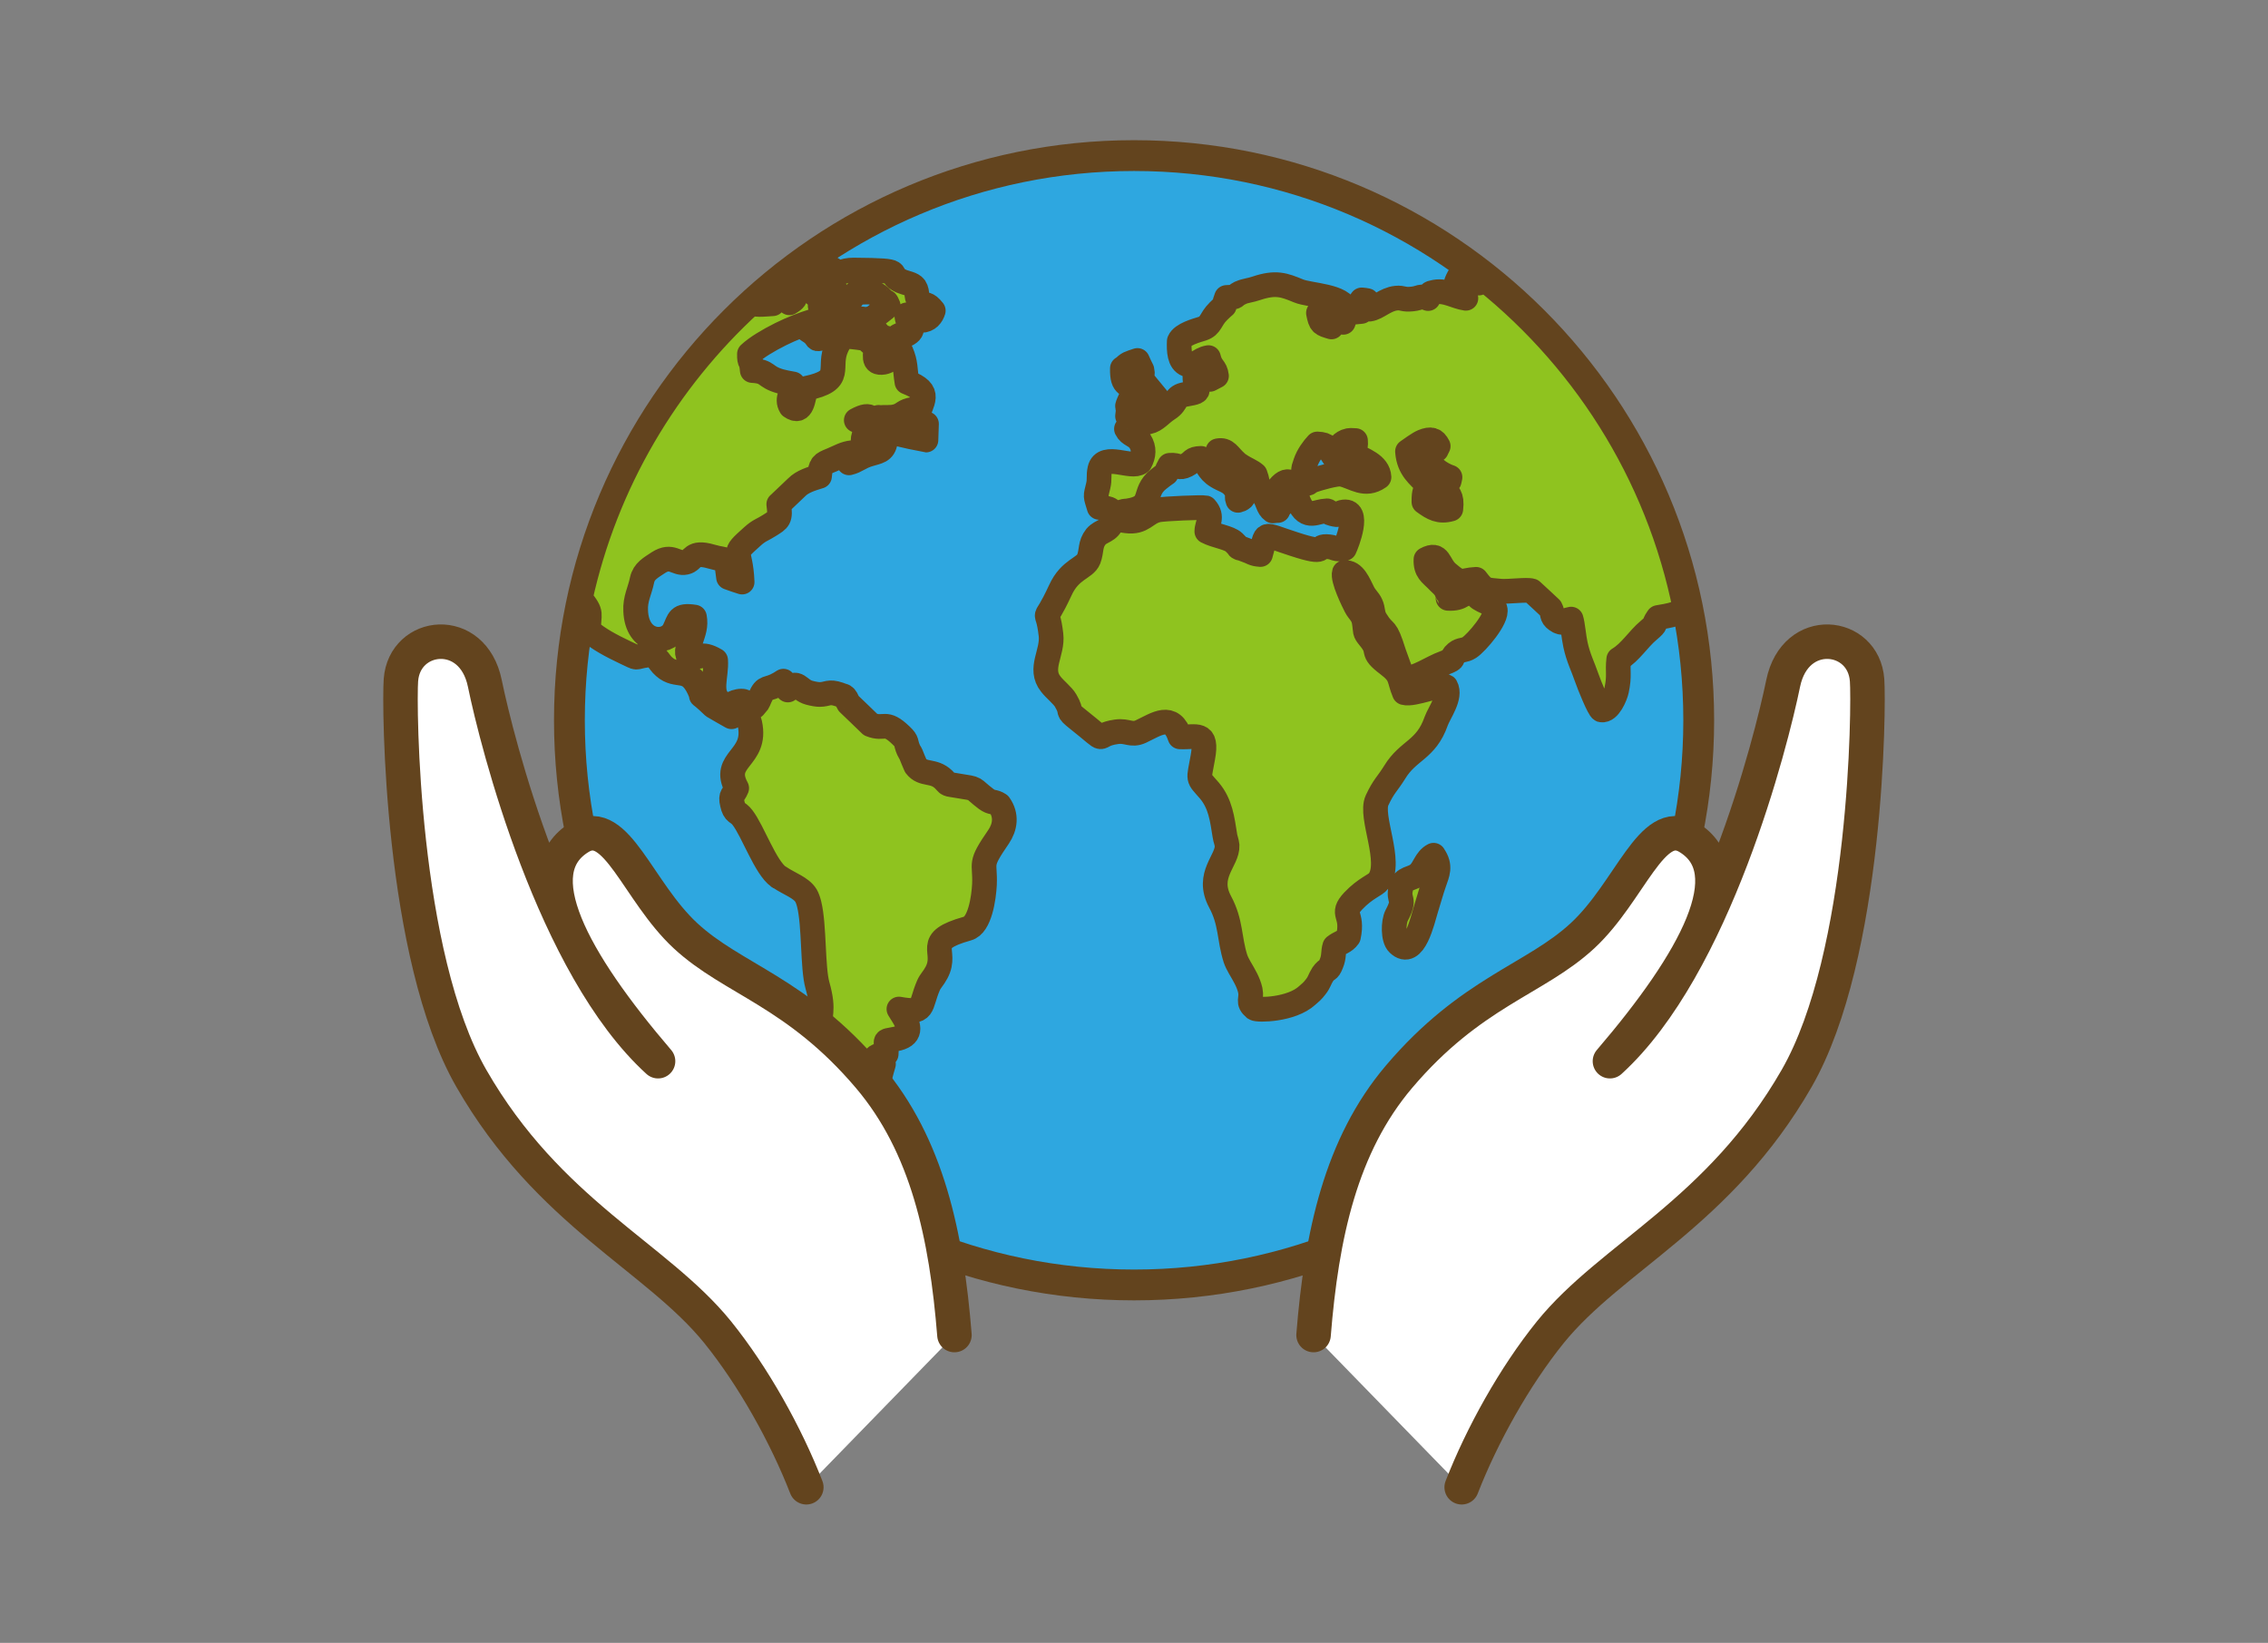 <?xml version="1.0" encoding="UTF-8"?>
<svg id="_レイヤー_1" data-name="レイヤー 1" xmlns="http://www.w3.org/2000/svg" viewBox="0 0 167.05 121">
  <rect x="0" y="0" width="167.05" height="121" fill="#808080" stroke="none"/>
  <defs>
    <style>
      .cls-1 {
        stroke-width: 2.54px;
      }

      .cls-1, .cls-2 {
        fill: none;
      }

      .cls-1, .cls-3, .cls-4 {
        stroke: #63441e;
      }

      .cls-1, .cls-4 {
        stroke-linecap: round;
        stroke-linejoin: round;
      }

      .cls-2, .cls-5 {
        stroke-width: 0px;
      }

      .cls-3 {
        fill: #2ea7e0;
        stroke-miterlimit: 10;
        stroke-width: 2.27px;
      }

      .cls-3, .cls-4 {
        fill-rule: evenodd;
      }

      .cls-4 {
        fill: #8fc31f;
        stroke-width: 1.82px;
      }

      .cls-5 {
        fill: #fff;
      }
    </style>
  </defs>
  <rect class="cls-2" width="167.05" height="121"/>
  <g>
    <path class="cls-3" d="M83.53,11.46c22.97,0,41.59,18.62,41.59,41.59s-18.62,41.59-41.59,41.59-41.59-18.62-41.59-41.59S60.56,11.46,83.53,11.46h0Z"/>
    <path class="cls-4" d="M109.33,20.58c7.73,6.2,13.21,15.1,14.98,25.27-.13-.19-.25-.45-.38-.82-.81.27-.84.29-1.8.45l-.04.06c-.38.54.02.31-.65.88-.8.67-1.32,1.59-2.21,2.13-.11.95.08,1.16-.16,2.29-.09.42-.56,1.54-1.11,1.45-.17-.03-.91-1.85-1.08-2.35-.29-.85-.63-1.48-.84-2.46-.12-.52-.2-1.52-.32-1.88-.57.08-.55.45-1.09.06-.39-.28-.21-.45-.43-.86-.45-.43-.92-.85-1.38-1.28-.36-.12-1.74.08-2.33.02-1.05-.1-1.14-.03-1.77-.87-1.11.05-1.01.47-2.09-.46-.71-.6-.57-1.56-1.6-1.01-.04.87.39,1.07.77,1.47.28.31.63.52.77.94.01.01.08.41.09.46,1,.06,1.24-.41,1.78-.82.53.5.01.59.79.98.61.31.49.13.89.63.2.67-1.37,2.49-1.89,2.83-.4.26-.61.11-.97.4-.53.45.07.38-.86.73-1,.36-1.98,1.13-3.04,1.19-.23-.62-.45-1.25-.68-1.88-.67-2.14-.64-1.31-1.32-2.42-.32-.48-.19-.79-.4-1.22-.15-.32-.37-.46-.57-.85-.31-.61-.66-1.56-1.37-1.46-.15.48.65,2.1.85,2.49.2.39.52.57.61,1.13.13.78-.03.68.4,1.2.89,1.08-.04.89,1.35,1.94,1.04.79.77,1.02,1.21,2.08.68.19,2.7-.71,3.05-.45.41.74-.48,1.91-.71,2.55-.75,2.14-2.05,2.11-3.05,3.75-.55.89-.8,1-1.3,2.07-.57,1.2,1.16,4.54.12,5.94-.23.32-.96.51-1.88,1.48-.97,1.05.03.87-.35,2.63-.29.41-.65.43-1.01.72-.13.41-.03.74-.25,1.26-.24.62-.28.29-.63.79-.25.39-.23.55-.52.92-.25.33-.39.43-.63.64-1.16,1.07-3.65,1.1-3.86.95-.59-.5-.19-.63-.33-1.33-.14-.62-.47-1.14-.74-1.61l-.03-.05c-.13-.23-.25-.46-.32-.67-.48-1.51-.31-2.66-1.14-4.2-1.05-1.98.58-3.02.52-4.14-.03-.3-.13-.48-.16-.72-.2-1.24-.32-2.34-1.14-3.32-.91-1.05-.79-.68-.49-2.42.37-1.99-.48-1.48-1.68-1.54-.59-1.81-1.73-.93-2.88-.39-.72.33-.99-.1-1.8.02-1.81.25-.39,1.02-2.81-.9-1.01-.8-.33-.39-.93-1.4-.2-.36-.81-.84-1.09-1.21-.92-1.15.17-2.31.01-3.64-.28-2.45-.68-.32.69-3.28.72-1.58,1.81-1.59,2.09-2.29.24-.63.08-1.08.53-1.65.4-.47.97-.37,1.2-1.11.32-.91-.29-1.02-.96-1.05-.28-.95-.28-.71-.07-1.59.12-.49.01-.73.12-1.22.27-1.23,2.36,0,2.96-.51.28-.52.32-1.03,0-1.54-.33-.5-.77-.44-1-.92.51-.34.13-.04.57-.14.52-.12.45-.27,1.06-.38.55-.11.89-.61,1.43-.95.76-.49.4-.93,1.32-1.08,1.48-.26.52-.21.68-1.59.22-.08.44-.18.65-.28.47.61-.12.36.44.77.15-.08.32-.17.48-.25-.08-.66-.39-.53-.59-1.35-.73.12-1,.74-1.58.51-.57-.21-.6-1.03-.57-1.72.21-.51,1.28-.79,1.69-.92.67-.22.57-.67,1.19-1.28.8-.8.21.01.6-1.02.88-.03.47-.06.99-.33h.03s.05-.03.05-.03c.31-.14.71-.17,1.11-.31,1.46-.49,2.06-.25,3.13.19.83.34,3.32.35,3.5,1.4-.6.63-1.17.17-2.04.22.16.81.23.81.96,1.03.12-.38-.05-.23.15-.48.24.05.48.1.72.14.24-.82.52-.7,1.33-.8-.13-.57-.28-.41.03-.85.84.09.16.01.57.68.59-.08,1.16-.73,1.97-.81.51-.05.48.14,1.2.06.59-.06.56-.28,1.15-.03.21-.39,0-.38.52-.48.8-.14,1.49.35,2.26.46-.57-.7-1.12-.57-.41-1.74.89-.18.97-.05,1.36.62.22-.12.31-.25.42-.31h0ZM42.74,44.08c1.87-8.52,6.36-16.07,12.58-21.75.48.17,1.12.06,1.6.04.17-.32.28-.6.59-.71.12-.04.27-.05.47-.04.03.16.07.32.11.48,0,.01.03.12.01.1.01-.02.03.06.04.1.84-.49.13-.5.59-1.39-.71-.14-.61-.05-1.05-.5.43-.47,1.25-.63,1.86-.59-.04.43-.24.42-.08.78.48-.3.81-1.1,1.58-.95.15.11.32.2.48.3-.4.37-1,.39-1.52.61-.23,2.31.73.37.41,1.96.57-.04,1.13-.46,1.34-.88-.21-.28-.52-.28-.69-.61.13-.43.42-.75.83-.94.27-.13.6-.2.97-.2,4.23.03,2.22.22,3.53.82.29.13.81.19.99.45.27.41.01.79.44,1.11.37.28.43-.01.92.61-.11.35-.36.71-.88.72-.72.01-.29-.48-1.07-.41.01.72.73,1,.07,1.4-.59.35-.21-.13-.65.12-.01.01-.05.03-.07.04-.03.02-.05.05-.07.07-.08.09-.15.16-.21.24-1.07-.29-.86-.16-1.5-.86-.24-.27-.28-.33-.71-.3-.27,0-.61.13-.87-.11.52-.65.77-.02,1.53-.41.13-.06.97-.71,1.11-.86-.23-.51-.03-.09-.36-.42-.75-.76-.96-.57-1.97-.57-.47.55-.83,1.22-1.34,1.52-.31.18-.68.22-1.17.01.23.92.81.21.87,1.32-.39-.08-.59-.27-.99-.13-.85.32-.09.29-.03.46,0,.01.4.05,0,.2-.44.16-.07-.09-.92-.59.12-.21.24-.44.36-.66-.69.21-1.56.55-2.37.95-.92.46-1.79.98-2.3,1.46-.01.8.13.27.21,1.22,1.24.07.84.45,2.08.8.24.06.55.13.92.19,0,.6-.53,1.05-.16,1.66.87.61.89-.58,1.11-1.33,2.93-.61,1.52-1.47,2.28-3.09.11-.24.27-.5.51-.77.23.01,1.14.11,1.34.15.67.12.31.28,1.03.6-.01.58-.31,1.32.55,1.18.65-.12.51-.63,1.3-.76.36.84.27,1.21.43,2.22,1.92.75,1.07,1.35.69,2.75.24.12.49.22.75.33-.01.41-.03.8-.04,1.19-.04,0-2.05-.44-2.18-.48.31-.88.87-.88,1.23-1.78-.72.13-.67.35-1.19.51-.47.14-.83.04-1.32.11-.17.58-.01-.5.04.23.03.28.16.01-.03.31-.67-.31-.44-1.03-1.68-.36.28.13.56.25.85.36-.04.82-.11.2-.28.75-.43,1.4,1.16.53,1.57.46-.11.74-.56.74-1.2.94-.71.21-.92.5-1.48.63,0-.88-.13-.14.25-.75-.56.05-.97.31-1.5.53l-.05.02c-.68.28-.79.32-.87,1.19-.59.18-1.26.38-1.68.81-.41.39-.83.79-1.23,1.17-.04.03-.07.06-.09.08.15,1.1,0,1.12-.67,1.55-.56.36-.75.35-1.26.81-1.66,1.49-.87.8-.77,3.37-.35-.11-.68-.22-1-.34-.25-1.71.09-1.14-1.28-1.54-1.48-.43-1.28.3-1.89.43-.68.15-1.01-.62-2,.02-.55.37-1.06.62-1.2,1.28-.16.8-.52,1.39-.47,2.27.09,2.4,2.28,2.54,2.84,1.42.37-.75.28-1.15,1.49-.96.12.64-.07,1.11-.23,1.6-.11.29-.4.81-.25,1.21.87.35.89-.31,2.04.37.08,1.14-.52,2.42.36,3.08.68.5.72.05,1.32-.05.67-.12.55.3,1.16.39.35-.43.2-.16.43-.68.4-.91.51-.48,1.45-1.03.09-.05.17-.11.27-.17.11.22.23.44.33.65.69-.82.77-.02,1.57.2.34.09.59.13.78.13.58,0,.64-.27,1.43,0,.09.04.21.08.32.11.01,0,.05.02.05.04.01.01.05.04.07.05.13.15.15.3.25.46.55.52,1.09,1.05,1.62,1.56,1.05.42,1.05-.36,2.25.8.51.48.28.47.56,1.09.04.1.12.19.17.31.11.29.23.56.35.84.55.72,1.29.27,2.05,1,.44.43.11.3,1.08.47,1.51.24.92.11,2.06.97.44.32.55.14.96.41.57.8.43,1.66-.05,2.37-1.48,2.15-.97,1.8-1.04,3.51-.05.98-.33,3.01-1.25,3.25-3.34.94-1.4,1.59-2.28,3.24-.25.47-.44.59-.6.96-.67,1.56-.2,2.08-2.17,1.73.19.33.07.11.25.4.58.91.68,1.59-.52,1.81-1,.19-.57,0-.67,1.11-.39.16-.56,0-.81.26.35.64.03.11.61.47-.11.35-.19.69-.28,1.03-.23.83-.29.06-.37,1.03.35.16.59.13.89.54-.04.32-.36,1.19-.45,1.69.49.74.89,1.52,1.94,1.6-.01.62.13.55-.4.68-.45.11-1.41-.32-1.81-.53-.69-.37-1.33-.86-1.8-1.57-.27-.39-.16-.2-.44-.58-.51-.65-.31-.95-.45-1.39-.08-.26-.49-.53-.32-1.36.04-.23.41-1.35-.04-1.16-.45.18.35.11-.28.41-.15-.41-.27-1-.35-1.5-.16-.84-.36-.87-.45-1.39-.2-1.18.31-1.31-.25-3.29-.37-1.31-.22-4.39-.61-5.98-.06-.25-.14-.47-.23-.63-.36-.6-1.24-.87-1.94-1.35-.04,0-.07-.02-.08-.04-.97-.68-1.89-3.36-2.66-4.36-.36-.48-.59-.27-.75-1.02-.17-.69.09-.58.32-1.15-1.18-2.17,1.53-2.14.97-4.75-.12-.48-.47-1.15-.76-1.36-.56.25-.29.38-.59.85-.45-.26-.91-.51-1.34-.77-1.37-1.32-.64-.36-1.03-1.23-.83-1.81-1.61-.8-2.6-1.69-.44-.37-.52-.96-1.25-.85-1.1.15-.49.32-1.64-.21-.97-.46-1.98-.99-2.66-1.61-.04-1.29.36-1.17-.63-2.36h0ZM55.77,21.92c.25-.22.51-.44.76-.66l.02.04c.05.08.09.08.15.31-.67.16-.67.28-.93.31h0ZM91.36,34.29c.37.24.82.41,1.09.65.35.95-.09.49.59,1.48.39.53.31.92.71,1.21.73-.1.09.12.55-.33.08-.09.31-.35.37-.46-.24-.36-.39-.39-.6-.77.82-1.1,1.18-.47,1.38.26.52,2.01,1.32,1.43,1.98,1.33.68-.1.09.02.71.18.59.15.31,0,.72-.11,1.4-.34.32,2.37.17,2.67-.76.1-.61-.07-1.16-.13-1.1-.12.07.66-2.54-.19-2.5-.8-1.97-.98-2.49.76-.57-.04-.55-.15-1.08-.33-.2-.08-.32-.12-.4-.14h-.03c-.21-.08,0-.02-.44-.43-.39-.36-1.33-.45-2-.8,0-.58.51-1.05-.11-1.74-.2-.05-3.04.06-3.49.16-.92.19-1.08.97-2.34.8-.69-.1-.45-.03-.63-.44.23-.22,0-.11.39-.24.15-.05.2-.03.35-.05,2.05-.31,1-1.34,2.28-2.34,1.07-.85.23.01.81-1.02.72-.06.63.29,1.24-.01.51-.26.35-.48,1.07-.5.64.64.51,1.02,1.54,1.51.41.19.67.3.93.65.48.68.07.46.25.93.04-.02.09-.04.15-.06h.03c.56-.28-.28-.36.63-1.16-.27-.19-.46-.33-.63-.42h-.03c-.71-.43-.43-.05-1.33-1.18-.24-.32-.31-.34-.29-.83.65-.12.77.35,1.36.87.08.08.17.14.27.2l.03.02h0ZM105.59,62.99c-.58.3-.67.98-1.1,1.36-.48.44-1.12.24-1.31,1.05-.24,1.01.4.7-.31,2.03-.25.49-.27,1.72.12,2.08,1.16,1.12,1.78-1.71,2.05-2.59.2-.63.39-1.34.6-1.93.21-.63.52-1.18-.05-1.99h0ZM103.67,33.25c.09,1.3.86,1.8,1.41,2.4-.07.62-.21.46-.2,1.32.65.47,1.13.76,1.98.52.12-1.05-.21-.99-.53-1.71.05-.09.2-.19.23-.21.24-.32.12.13.24-.42-.63-.2-1.64-.84-1.72-1.68.31-.24.21-.1.44-.24.49-.32.12.17.41-.37-.25-.49-.53-.58-1.14-.33-.27.11-.97.61-1.12.72h0ZM98.22,33.59c-.41-.58-.39-.86-1.19-.89-.32.34-.69.85-.87,1.38-.27.79-.08.25-.05,1.1-.01.03,0,.08,0,.11-.01.51-.13-.1-.05.37.63-.13.15-.12.61-.27.44-.15,1.78-.55,2.17-.46.92.21,1.69.94,2.73.21-.05-.93-1.17-1.28-1.94-1.69.04-.85.27-.18.21-1-.27-.01-.43-.05-.68.05-.6.27-.27.34-.27.44.03.46.6-.1-.01.47-.17.15-.45.15-.67.17h0ZM82.67,27.13c-.03,1.49.49.99.99,1.73-.23.63-.27.14-.52.79-.23.54.05.05-.09,1,.39.02.96-.12,1.47-.16.72-.06.71-.13.96-.86-.4-.49-.8-.98-1.21-1.47-.52-.79,0-.25-.16-.91-.12-.23-.23-.47-.33-.7-.69.24-.63.17-1.09.59h0Z"/>
    <g>
      <g>
        <path class="cls-5" d="M107.66,109.54c1.49-3.83,3.89-8.15,6.53-11.42,4.5-5.56,12.44-8.77,18.14-18.69,5.21-9.06,5.33-27.53,5.19-29.34-.26-3.52-5.29-4.1-6.18.24-.89,4.34-5.06,20.82-12.76,27.83,6.32-7.38,9.94-14,5.75-16.51-2.67-1.59-4.26,4.01-7.76,7.26-3.49,3.24-8.22,4.14-13.53,10.4-4.29,5.06-5.7,11.68-6.29,19.02"/>
        <path class="cls-1" d="M107.66,109.54c1.49-3.83,3.89-8.15,6.53-11.42,4.5-5.56,12.44-8.77,18.14-18.69,5.21-9.06,5.33-27.53,5.19-29.34-.26-3.52-5.29-4.1-6.18.24-.89,4.34-5.06,20.82-12.76,27.83,6.32-7.38,9.94-14,5.75-16.51-2.67-1.59-4.26,4.01-7.76,7.26-3.49,3.24-8.22,4.14-13.53,10.4-4.29,5.06-5.7,11.68-6.29,19.02"/>
      </g>
      <g>
        <path class="cls-5" d="M59.39,109.54c-1.49-3.83-3.89-8.15-6.53-11.42-4.5-5.56-12.44-8.77-18.14-18.69-5.21-9.06-5.33-27.53-5.19-29.34.26-3.52,5.29-4.1,6.18.24.89,4.34,5.06,20.82,12.76,27.83-6.32-7.38-9.94-14-5.75-16.51,2.67-1.59,4.26,4.01,7.76,7.26,3.49,3.24,8.22,4.14,13.53,10.4,4.29,5.06,5.7,11.68,6.29,19.02"/>
        <path class="cls-1" d="M59.39,109.54c-1.49-3.83-3.89-8.15-6.53-11.42-4.5-5.56-12.44-8.77-18.14-18.69-5.21-9.06-5.33-27.53-5.19-29.34.26-3.52,5.29-4.1,6.18.24.89,4.34,5.06,20.82,12.76,27.83-6.32-7.38-9.94-14-5.75-16.51,2.67-1.59,4.26,4.01,7.76,7.26,3.49,3.24,8.22,4.14,13.53,10.4,4.29,5.06,5.7,11.68,6.29,19.02"/>
      </g>
    </g>
  </g>
</svg>
